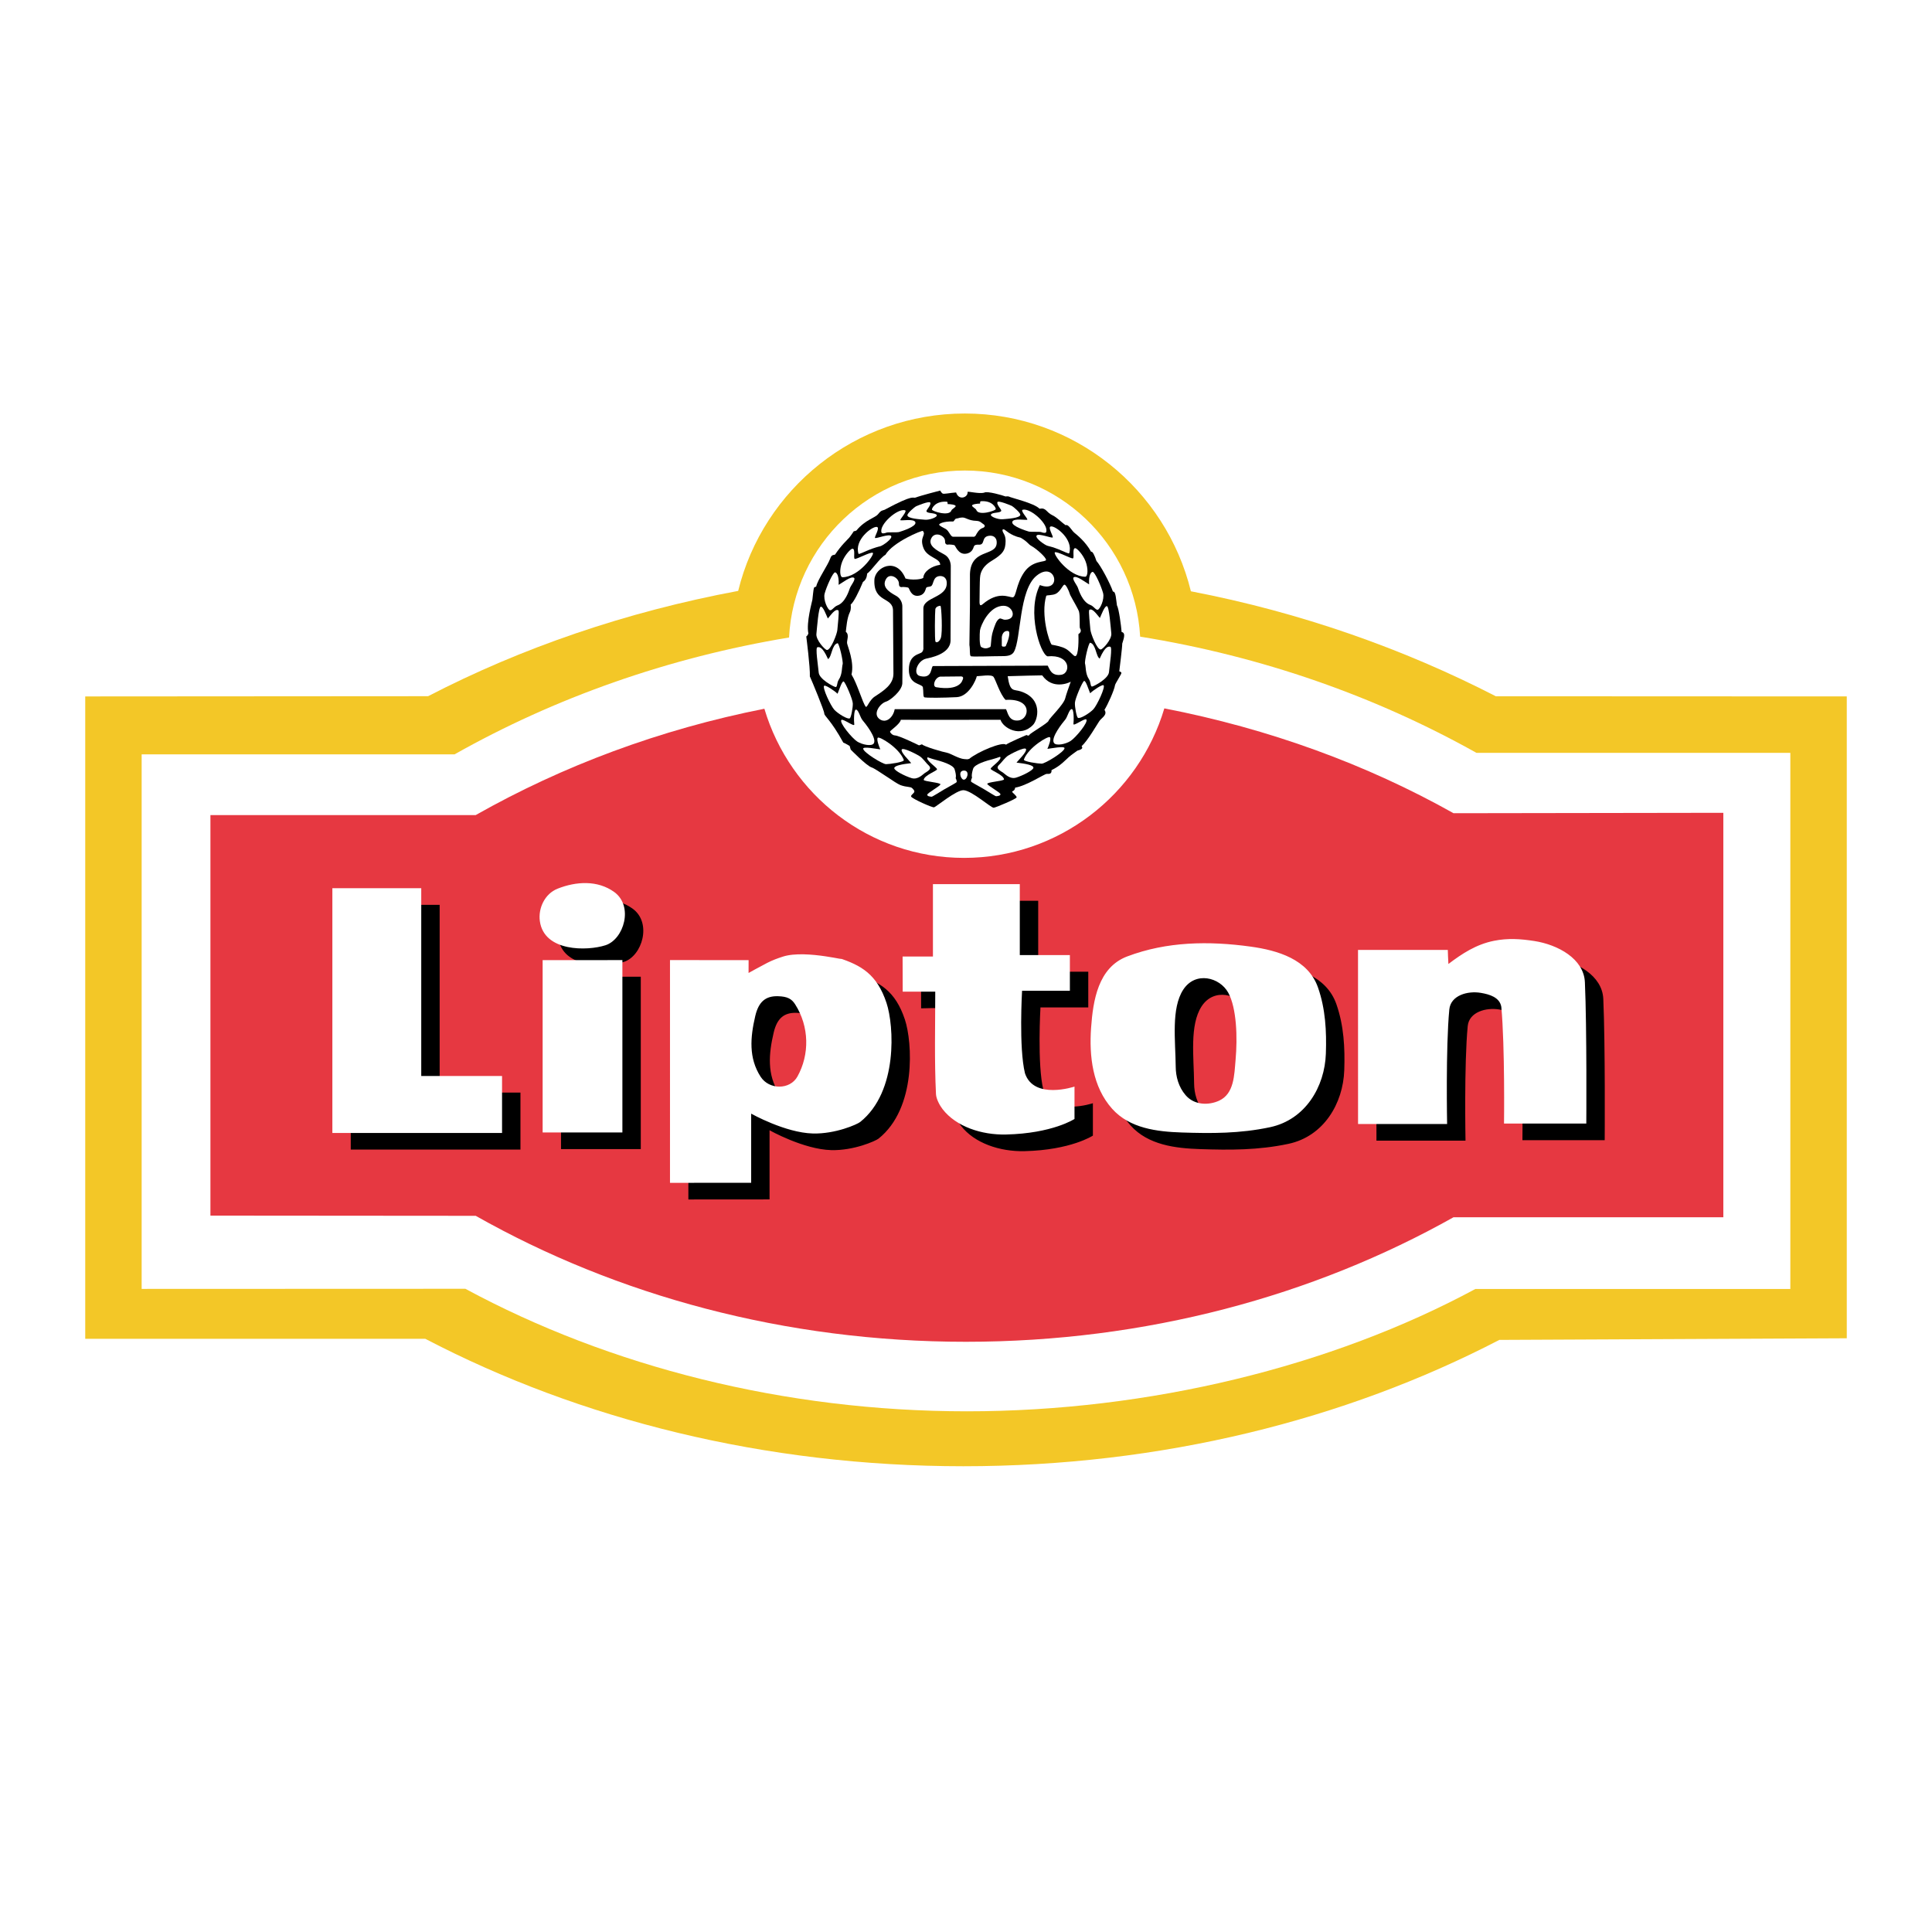 <?xml version="1.0" encoding="utf-8"?>
<!-- Generator: Adobe Illustrator 13.0.0, SVG Export Plug-In . SVG Version: 6.00 Build 14948)  -->
<!DOCTYPE svg PUBLIC "-//W3C//DTD SVG 1.0//EN" "http://www.w3.org/TR/2001/REC-SVG-20010904/DTD/svg10.dtd">
<svg version="1.0" id="Layer_1" xmlns="http://www.w3.org/2000/svg" xmlns:xlink="http://www.w3.org/1999/xlink" x="0px" y="0px"
	 width="192.756px" height="192.756px" viewBox="0 0 192.756 192.756" enable-background="new 0 0 192.756 192.756"
	 xml:space="preserve">
<g>
	<polygon fill-rule="evenodd" clip-rule="evenodd" fill="#FFFFFF" points="0,0 192.756,0 192.756,192.756 0,192.756 0,0 	"/>
	<path fill-rule="evenodd" clip-rule="evenodd" fill="#F3C727" d="M73.649,58.954c2.481-10.159,11.692-17.698,22.615-17.698
		c10.92,0,20.067,7.583,22.552,17.737c10.986,2.111,21.237,5.748,30.423,10.474l35.014,0.015v64.038l-34.664,0.162
		c-15.344,7.969-33.722,12.605-53.474,12.605c-19.843,0-38.298-4.68-53.685-12.715H8.504V69.483l34.208-0.023
		C52.018,64.636,62.485,61.037,73.649,58.954L73.649,58.954z"/>
	<path fill-rule="evenodd" clip-rule="evenodd" fill="#FFFFFF" d="M78.724,63.604c0.464-9.272,8.152-16.659,17.54-16.659
		c9.357,0,16.98,7.344,17.489,16.574c12.198,1.962,23.533,5.98,33.555,11.594h31.314v53.489h-31.424
		c-14.337,7.734-32.551,12.205-50.736,12.205c-18.211,0-35.684-4.473-50.033-12.225l-32.296,0.012V75.262h31.218
		C55.302,69.646,66.605,65.611,78.724,63.604L78.724,63.604z"/>
	<path fill-rule="evenodd" clip-rule="evenodd" fill="#FFFFFF" d="M78.819,66.798c1.146,8.577,8.553,15.226,17.444,15.226
		c8.923,0,16.315-6.715,17.422-15.336c12.142,1.878,23.475,5.672,33.446,11.07l28.5-0.003v47.458h-28.5
		c-14.518,7.857-31.862,12.424-50.495,12.424c-18.471,0-35.686-4.482-50.125-12.215l-29.388,0.004V77.901h28.755
		C55.695,72.548,66.875,68.737,78.819,66.798L78.819,66.798z"/>
	<path fill-rule="evenodd" clip-rule="evenodd" fill="#E63841" d="M76.262,70.711c-10.433,2.065-20.125,5.699-28.8,10.609H20.994
		v39.961l26.468,0.021c14.039,7.943,30.845,12.568,48.906,12.568c17.953,0,34.665-4.568,48.652-12.426h26.917V81.094l-26.917,0.041
		c-8.681-4.876-18.429-8.436-28.854-10.46c-2.558,8.606-10.546,14.917-19.982,14.917C86.751,85.592,78.823,79.312,76.262,70.711
		L76.262,70.711z"/>
	<path fill-rule="evenodd" clip-rule="evenodd" d="M95.388,49.132c-0.633,0.042-1.225,0.19-1.351,0.105
		c-0.127-0.084-0.232-0.295-0.232-0.295s-2.001,0.517-2.449,0.696c-0.317,0.126-0.042-0.422-3.104,1.224
		c-0.225,0.092-0.317,0.021-0.634,0.422c-0.316,0.401-1.267,0.549-2.175,1.646c-0.205,0.095-0.253,0.063-0.253,0.063
		s-0.316,0.485-0.485,0.675c-0.169,0.19-0.781,0.739-1.394,1.667c-0.208,0.061-0.343-0.001-0.485,0.401
		c-0.232,0.654-1.267,2.131-1.394,2.785c-0.273,0.105-0.19,0.084-0.232,0.169c-0.042,0.084-0.127,0.97-0.148,1.139
		s-0.633,2.279-0.4,3.376c-0.075,0.227-0.211,0.295-0.211,0.295s0.401,3.102,0.358,3.987c0.218,0.471,1.437,3.418,1.437,3.692
		c0,0.273,0.654,0.632,1.9,2.911c0.244,0.089,0.634,0.337,0.634,0.337l0.105,0.359c0,0,1.562,1.603,2.069,1.772
		c0.507,0.169,2.417,1.601,2.893,1.772c0.676,0.242,0.993,0.126,1.183,0.317c0.19,0.19,0.253,0.295,0.168,0.422
		c-0.084,0.126-0.362,0.302-0.274,0.422c0.168,0.232,2.09,1.097,2.28,1.055c0.19-0.042,2.217-1.735,2.935-1.708
		c0.827,0.03,2.766,1.793,3.02,1.75c0.253-0.042,2.259-0.885,2.28-1.033s-0.401-0.443-0.443-0.549
		c-0.042-0.105,0.253-0.042,0.296-0.422c1.161-0.19,2.913-1.372,3.146-1.372c0.231,0,0.507,0.042,0.484-0.38
		c0.866-0.4,1.395-1.012,1.711-1.287c0.316-0.274,0.612-0.464,0.866-0.654c0.295-0.084,0.633-0.19,0.422-0.443
		c0.612-0.548,1.542-2.173,1.773-2.511c0.232-0.337,0.845-0.611,0.507-1.118c0.316-0.485,0.983-1.966,1.056-2.468
		c0.021-0.148,0.634-1.076,0.634-1.203s-0.211-0.169-0.211-0.169s0.316-2.532,0.295-2.764c0.085-0.337,0.423-1.076-0.062-1.16
		c-0.043-0.612-0.275-2.342-0.465-2.659c-0.085-0.506-0.105-1.435-0.401-1.372c-0.274-0.823-1.225-2.595-1.646-3.059
		c-0.169-0.527-0.401-1.013-0.528-0.907c-0.549-1.013-1.415-1.688-1.689-1.92c-0.273-0.232-0.57-0.865-0.865-0.739
		c-0.381-0.274-0.874-0.785-1.268-0.97c-0.717-0.338-0.633-0.802-1.33-0.675c-0.549-0.57-2.829-1.076-3.083-1.224
		c-0.253-0.042-0.253,0.042-0.38-0.021c-0.127-0.063-1.773-0.549-2.048-0.359c-0.549,0.148-1.647-0.169-1.668-0.063
		C96.613,49.596,95.682,50.004,95.388,49.132L95.388,49.132z"/>
	<path fill-rule="evenodd" clip-rule="evenodd" fill="#FFFFFF" d="M104.383,59.449c0.027-0.094,0.645-0.024,0.995-0.227
		c0.444-0.256,0.656-0.868,0.821-0.891c0.129-0.019,0.414,0.501,0.575,1.03c0.279,0.542,0.822,1.432,0.882,1.67
		c0.105,0.422,0.042,1.519,0.084,1.625s0.253,0.359-0.147,0.612c0.021,0.359,0.042,2.194-0.317,2.194
		c-0.189,0-0.438-0.427-0.91-0.712c-0.417-0.25-1.047-0.357-1.433-0.427C104.699,64.132,103.813,61.369,104.383,59.449
		L104.383,59.449z"/>
	<path fill-rule="evenodd" clip-rule="evenodd" fill="#FFFFFF" d="M86.372,70.504c0.135,0.17,0.334-0.636,0.908-1.012
		c0.908-0.597,1.858-1.197,1.858-2.279c0-0.971-0.042-5.865-0.042-6.288c0-1.413-1.964-0.754-1.858-3.08
		c0.055-1.243,2.196-2.342,3.104-0.126c0.57,0.168,1.518,0.117,1.773-0.063c0.045-0.666,0.845-1.181,1.689-1.308
		c0-0.675-1.291-0.695-1.668-1.667c-0.435-1.121,0.303-1.279-0.063-1.709c-0.074-0.087-2.999,1.118-3.737,2.384
		c-0.528,0.274-1.479,1.688-1.816,1.856c-0.033,0.133-0.009,0.582-0.424,0.853c-0.388,0.952-0.942,2.061-1.223,2.249
		c0.013,0.136,0.054,0.479-0.082,0.76c-0.293,0.604-0.347,1.517-0.404,1.961c0.38,0.295,0.084,0.844,0.126,1.139
		c0.042,0.296,0.739,1.856,0.443,3.123C85.548,68.268,86.055,70.103,86.372,70.504L86.372,70.504z"/>
	<path fill-rule="evenodd" clip-rule="evenodd" fill="#FFFFFF" d="M93.34,64.027c-0.105-0.126-0.063-2.996-0.021-3.249
		c0.042-0.253,0.401-0.358,0.507-0.337c0.105,0.021,0.229,2.699,0.042,3.207C93.719,64.048,93.445,64.153,93.34,64.027L93.34,64.027
		z"/>
	<path fill-rule="evenodd" clip-rule="evenodd" fill="#FFFFFF" d="M93.783,67.508c0,0,1.71-0.021,2.09-0.021
		c0.38,0,0.147,0.38,0.147,0.38s-0.232,1.097-2.618,0.696C92.999,68.494,93.234,67.635,93.783,67.508L93.783,67.508z"/>
	<path fill-rule="evenodd" clip-rule="evenodd" fill="#FFFFFF" d="M95.103,53.552h1.975c0,0,0.168,0.042,0.264-0.127
		c0.095-0.169,0.316-0.623,0.675-0.738c0.359-0.116,0.222-0.327,0.084-0.401c-0.137-0.073-0.286-0.311-0.691-0.321
		c-0.802-0.021-1.051-0.354-1.41-0.333s-0.226,0.05-0.602,0.11c-0.153,0.024-0.197,0.293-0.326,0.288
		c-0.954-0.032-1.402,0.23-1.374,0.319c0.042,0.127,0.414,0.29,0.655,0.427C94.707,52.977,94.818,53.552,95.103,53.552
		L95.103,53.552z"/>
	<path fill-rule="evenodd" clip-rule="evenodd" fill="#FFFFFF" d="M97.731,59.807c0,0,0.016-1.925,0.043-2.152
		c0.025-0.227,0.025-1.012,1.145-1.688c1.119-0.675,1.403-1.055,1.41-1.982c0.005-0.685-0.307-0.781-0.312-1.098
		c-0.002-0.084,0.105-0.079,0.163-0.063c0.118,0.032,0.631,0.604,1.647,0.823c0.739,0.422,0.718,0.633,1.141,0.865
		c0.422,0.232,1.414,1.097,1.393,1.35c-0.021,0.253-1.33,0-2.174,1.224c-0.845,1.223-0.782,2.517-1.162,2.51
		c-0.401-0.007-1.415-0.653-2.998,0.697C97.647,60.617,97.742,59.987,97.731,59.807L97.731,59.807z"/>
	<path fill-rule="evenodd" clip-rule="evenodd" fill="#FFFFFF" d="M99.949,64.428v-0.833c0,0,0.032-0.686,0.602-0.643
		c0.365,0.027-0.024,1.128-0.202,1.499c-0.029,0.061-0.15,0.063-0.178,0.062C100,64.503,100.044,64.544,99.949,64.428L99.949,64.428
		z"/>
	<path fill-rule="evenodd" clip-rule="evenodd" fill="#FFFFFF" d="M97.9,64.554c-0.202-0.12-0.169-1.287-0.126-1.667
		c0.042-0.379,0.883-2.488,2.386-2.447c0.929,0.025,1.352,1.371,0.127,1.392c-0.256,0.004-0.426-0.186-0.577-0.107
		c-0.313,0.166-0.474,0.727-0.638,1.226c-0.243,0.738-0.158,1.561-0.285,1.603C98.66,64.596,98.365,64.829,97.9,64.554L97.9,64.554z
		"/>
	<path fill-rule="evenodd" clip-rule="evenodd" fill="#FFFFFF" d="M96.718,64.343c0.084,0.506,0,0.95,0.126,1.118
		c0.071,0.095,2.025,0,3.252,0c0.567,0,0.903-0.133,1.071-0.439c0.718-1.306,0.48-6.132,2.244-7.577
		c1.929-1.58,2.618,1.793,0.338,0.928c-1.331,2.658,0.035,6.872,0.76,7.11c2.365-0.21,2.302,1.688,1.394,1.836
		c-1.032,0.167-1.183-0.591-1.372-0.907c0,0-11.149,0.042-11.424,0.042s0.002,1.331-1.331,0.992c-0.736-0.188-0.253-1.52,0.613-1.73
		c0.349-0.084,2.449-0.422,2.449-1.835c0-0.632,0.021-7.384,0.021-7.384s0.042-0.802-0.654-1.181
		c-0.697-0.38-1.738-0.895-1.246-1.688c0.38-0.611,1.352-0.189,1.33,0.38c-0.016,0.443,0.38,0.316,0.38,0.316
		s0.496,0.011,0.581,0.095c0.084,0.084,0.37,0.875,1.045,0.833c0.676-0.043,0.803-0.549,0.866-0.718
		c0.063-0.168,0.238-0.204,0.476-0.189c0.729,0.042,0.189-0.834,1.119-0.896c0.189-0.014,0.706,0.043,0.686,0.717
		c-0.042,1.445-2.75,0.446-2.67,3.376v2.869C96.771,60.409,96.718,63.879,96.718,64.343L96.718,64.343z"/>
	<path fill-rule="evenodd" clip-rule="evenodd" fill="#FFFFFF" d="M84.07,57.592c-0.291,0.008-0.33-0.814-0.048-1.541
		c0.271-0.696,0.854-1.296,1.019-1.307c0.338-0.021,0.084,0.929,0.232,1.013s1.647-0.76,1.816-0.591
		C87.258,55.334,85.717,57.551,84.07,57.592L84.07,57.592z"/>
	<path fill-rule="evenodd" clip-rule="evenodd" fill="#FFFFFF" d="M85.654,55.25c-0.443-1.372,1.333-2.734,1.816-2.68
		c0.38,0.042-0.253,0.992-0.169,1.097c0.084,0.105,1.415-0.442,1.605-0.189c0.19,0.253-0.866,0.992-1.12,1.034
		c-0.121,0.02-0.624,0.162-1.099,0.355C86.168,55.076,85.68,55.332,85.654,55.25L85.654,55.25z"/>
	<path fill-rule="evenodd" clip-rule="evenodd" fill="#FFFFFF" d="M87.955,53.141c-0.295-0.76,1.544-2.412,2.322-2.236
		c0.312,0.068-0.527,0.907-0.443,0.992c0.084,0.084,1.415-0.19,1.499,0.232c0.085,0.422-1.415,0.886-1.625,0.949
		c-0.211,0.063-1.119,0-1.267,0.063S88.003,53.266,87.955,53.141L87.955,53.141z"/>
	<path fill-rule="evenodd" clip-rule="evenodd" fill="#FFFFFF" d="M90.531,51.41c-0.013-0.212,0.719-0.823,0.845-0.886
		c0.127-0.063,1.353-0.571,1.436-0.38c0.114,0.26-0.413,0.736-0.38,0.865c0.063,0.253,0.972,0.127,1.035,0.401
		c0.043,0.19-0.718,0.486-1.182,0.443C91.819,51.811,90.553,51.748,90.531,51.41L90.531,51.41z"/>
	<path fill-rule="evenodd" clip-rule="evenodd" fill="#FFFFFF" d="M92.98,50.841c-0.017-0.125,0.338-0.886,1.52-0.781
		c0.064,0.084,0.042,0.232,0.042,0.232c0.275,0,0.781,0.063,0.803,0.189c0.021,0.126-0.377,0.309-0.422,0.443
		C94.712,51.558,93.002,51.009,92.98,50.841L92.98,50.841z"/>
	<path fill-rule="evenodd" clip-rule="evenodd" fill="#FFFFFF" d="M83.31,57.107c0.127-0.012,0.422,0.274,0.359,1.245
		c0.38-0.211,1.255-0.919,1.542-0.696c0.189,0.148-0.338,0.781-0.422,1.034s-0.465,1.435-1.225,1.708
		c-0.365,0.133-0.549,0.527-0.76,0.485c-0.211-0.042-0.697-1.034-0.528-1.667C82.444,58.583,83.078,57.128,83.31,57.107
		L83.31,57.107z"/>
	<path fill-rule="evenodd" clip-rule="evenodd" fill="#FFFFFF" d="M82.507,64.85c-0.212-0.012-1.119-1.013-1.055-1.604
		c0.063-0.591,0.21-2.7,0.443-2.721c0.232-0.021,0.549,0.865,0.697,1.182c0.253-0.274,0.748-1.047,1.056-0.802
		c0.106,0.083-0.084,1.561-0.105,1.94S82.888,64.871,82.507,64.85L82.507,64.85z"/>
	<path fill-rule="evenodd" clip-rule="evenodd" fill="#FFFFFF" d="M81.557,64.575c0.127-0.012,0.465-0.168,1.056,1.182
		c0.38-0.211,0.368-1.446,0.95-1.583c0.151-0.034,0.591,1.856,0.507,2.11c-0.085,0.253-0.021,0.992-0.38,1.519
		c-0.218,0.323-0.127,0.781-0.338,0.739c-0.211-0.042-1.61-0.782-1.668-1.435C81.621,66.39,81.325,64.596,81.557,64.575
		L81.557,64.575z"/>
	<path fill-rule="evenodd" clip-rule="evenodd" fill="#FFFFFF" d="M84.788,71.664c-0.213,0.141-1.183-0.465-1.542-0.844
		c-0.359-0.38-1.246-2.257-1.013-2.405c0.138-0.088,1.034,0.507,1.33,0.802c0.169-0.401,0.443-1.308,0.612-1.223
		c0.169,0.084,0.887,1.751,0.908,2.172C85.104,70.588,84.915,71.58,84.788,71.664L84.788,71.664z"/>
	<path fill-rule="evenodd" clip-rule="evenodd" fill="#FFFFFF" d="M85.231,72.276c-0.042-0.295-0.063-1.54,0.19-1.477
		c0.253,0.063,0.401,0.78,0.633,1.055c0.232,0.274,1.47,1.794,1.119,2.32c-0.211,0.317-1.163,0.119-1.647-0.189
		c-0.528-0.338-1.811-1.894-1.583-2.152C84.091,71.664,85.273,72.571,85.231,72.276L85.231,72.276z"/>
	<path fill-rule="evenodd" clip-rule="evenodd" fill="#FFFFFF" d="M87.829,74.765c-0.127-0.295-0.401-0.991-0.253-1.16
		s2.137,0.998,2.597,2.215c0.082,0.216-1.435,0.422-1.773,0.422s-2.249-1.162-2.281-1.541C86.097,74.449,87.47,74.723,87.829,74.765
		L87.829,74.765z"/>
	<path fill-rule="evenodd" clip-rule="evenodd" fill="#FFFFFF" d="M90.912,76.137c-0.233-0.295-1.056-1.076-0.95-1.35
		c0.105-0.274,1.667,0.548,1.879,0.717c0.21,0.169,0.528,0.549,0.633,0.676c0.106,0.126,0.359,0.295,0.317,0.485
		c-0.042,0.189-0.359,0.358-0.528,0.464c-0.169,0.105-0.676,0.696-1.31,0.506c-0.633-0.19-1.731-0.739-1.731-0.992
		C89.222,76.39,89.982,76.243,90.912,76.137L90.912,76.137z"/>
	<path fill-rule="evenodd" clip-rule="evenodd" fill="#FFFFFF" d="M92.537,75.567c0.024-0.03,0.268,0.095,0.623,0.187
		c0.754,0.195,1.936,0.536,2.08,0.995c0.211,0.675,0.106,0.886,0.106,0.886s0.126,0.232,0.105,0.38
		c-0.01,0.075-0.62,0.378-1.237,0.738c-0.593,0.345-1.192,0.749-1.275,0.738c-0.169-0.021-0.443-0.042-0.422-0.211
		c0.021-0.169,1.224-0.823,1.309-1.013c0.084-0.189-1.69-0.295-1.668-0.464c0.063-0.464,1.33-0.886,1.33-1.055
		S92.326,75.841,92.537,75.567L92.537,75.567z"/>
	<path fill-rule="evenodd" clip-rule="evenodd" fill="#FFFFFF" d="M96.211,75.736c-0.57-0.042-1.372-0.57-1.731-0.633
		c-0.359-0.063-2.302-0.612-2.492-0.844c-0.169,0.063-0.296,0.106-0.296,0.106s-1.959-0.971-2.407-0.992
		c-0.251-0.012-0.486-0.274-0.486-0.38s1.014-0.76,1.077-1.182c0.38,0.021,9.945,0,9.945,0c0.253,0.823,1.99,1.828,3.251,0.506
		c0.465-0.485,1.014-2.595-1.224-3.333c-0.724-0.239-1.077,0.126-1.31-1.519c0.917-0.04,3.441-0.084,3.441-0.084
		c1.014,1.435,2.598,0.781,2.851,0.633c-0.189,0.527-0.476,1.326-0.549,1.645c-0.146,0.644-1.599,2.002-1.668,2.257
		c-0.063,0.232-1.815,1.224-1.9,1.393c-0.084,0.168-0.296,0.021-0.296,0.021s-1.879,0.802-2.048,0.971
		c-0.338-0.337-2.809,0.696-3.674,1.414C96.422,75.743,96.781,75.778,96.211,75.736L96.211,75.736z"/>
	<path fill-rule="evenodd" clip-rule="evenodd" fill="#FFFFFF" d="M92.009,65.04c-0.205,0.271-1.318,0.19-1.331,1.751
		c-0.01,1.521,1.183,1.372,1.394,1.751c0.084,0.506,0,0.843,0.126,1.013c0.072,0.094,2.027,0.063,3.251,0
		c1.225-0.063,1.943-1.751,2.006-2.089c0.308,0,1.457-0.211,1.668,0.063c0.211,0.274,0.648,1.744,1.204,2.299
		c2.744-0.169,2.365,1.898,1.33,2.046c-1.035,0.147-1.099-0.801-1.288-1.118H89.265c-0.148,0.801-0.829,1.442-1.479,1.012
		c-0.783-0.519,0.021-1.604,0.634-1.772c0.346-0.095,1.562-1.034,1.605-1.814c0.034-0.632,0-7.68,0-7.68s0.042-0.696-0.655-1.076
		c-0.697-0.38-1.443-0.895-0.95-1.688c0.38-0.612,1.288-0.063,1.267,0.506c-0.016,0.443,0.379,0.316,0.379,0.316
		s0.497,0.011,0.581,0.095c0.084,0.084,0.243,0.833,0.918,0.791c0.676-0.042,0.76-0.59,0.824-0.759
		c0.063-0.169,0.253-0.104,0.475-0.19c0.328-0.126,0.148-0.98,0.908-1.023c0.19-0.011,0.687,0.042,0.687,0.717
		c0,1.445-2.286,1.374-2.334,2.49v3.924C92.125,64.607,92.168,64.829,92.009,65.04L92.009,65.04z"/>
	<path fill-rule="evenodd" clip-rule="evenodd" fill="#FFFFFF" d="M108.258,57.542c0.29,0.008,0.329-0.814,0.047-1.542
		c-0.27-0.696-0.854-1.296-1.019-1.307c-0.338-0.021-0.084,0.929-0.231,1.013c-0.148,0.084-1.647-0.76-1.816-0.591
		S106.61,57.501,108.258,57.542L108.258,57.542z"/>
	<path fill-rule="evenodd" clip-rule="evenodd" fill="#FFFFFF" d="M106.674,55.2c0.443-1.371-1.333-2.733-1.815-2.679
		c-0.38,0.042,0.253,0.991,0.169,1.097c-0.085,0.106-1.415-0.443-1.605-0.189c-0.189,0.253,0.866,0.992,1.119,1.034
		c0.122,0.02,0.624,0.163,1.1,0.354C106.159,55.026,106.647,55.282,106.674,55.2L106.674,55.2z"/>
	<path fill-rule="evenodd" clip-rule="evenodd" fill="#FFFFFF" d="M104.373,53.09c0.295-0.759-1.545-2.412-2.323-2.236
		c-0.312,0.069,0.528,0.907,0.443,0.992s-1.414-0.19-1.499,0.232c-0.084,0.422,1.414,0.886,1.626,0.949
		c0.211,0.063,1.119,0,1.267,0.063S104.324,53.216,104.373,53.09L104.373,53.09z"/>
	<path fill-rule="evenodd" clip-rule="evenodd" fill="#FFFFFF" d="M101.797,51.361c0.013-0.212-0.718-0.823-0.845-0.886
		c-0.127-0.063-1.354-0.571-1.437-0.38c-0.113,0.26,0.413,0.736,0.381,0.865c-0.063,0.253-0.972,0.126-1.035,0.401
		c-0.044,0.19,0.718,0.485,1.183,0.443C100.509,51.761,101.775,51.698,101.797,51.361L101.797,51.361z"/>
	<path fill-rule="evenodd" clip-rule="evenodd" fill="#FFFFFF" d="M99.347,50.791c0.018-0.125-0.338-0.886-1.52-0.78
		c-0.063,0.084-0.043,0.232-0.043,0.232c-0.274,0-0.781,0.063-0.802,0.19c-0.021,0.127,0.378,0.309,0.422,0.443
		C97.616,51.508,99.326,50.96,99.347,50.791L99.347,50.791z"/>
	<path fill-rule="evenodd" clip-rule="evenodd" fill="#FFFFFF" d="M109.018,57.057c-0.127-0.012-0.422,0.274-0.358,1.245
		c-0.381-0.211-1.255-0.919-1.542-0.696c-0.189,0.148,0.338,0.781,0.423,1.034c0.084,0.253,0.464,1.435,1.225,1.709
		c0.365,0.133,0.549,0.527,0.76,0.485c0.211-0.042,0.697-1.034,0.528-1.667C109.884,58.534,109.25,57.078,109.018,57.057
		L109.018,57.057z"/>
	<path fill-rule="evenodd" clip-rule="evenodd" fill="#FFFFFF" d="M109.82,64.8c0.213-0.012,1.119-1.012,1.056-1.604
		c-0.063-0.591-0.211-2.7-0.443-2.721c-0.232-0.021-0.549,0.865-0.697,1.181c-0.253-0.274-0.748-1.047-1.056-0.802
		c-0.105,0.084,0.085,1.561,0.105,1.941C108.807,63.175,109.44,64.821,109.82,64.8L109.82,64.8z"/>
	<path fill-rule="evenodd" clip-rule="evenodd" fill="#FFFFFF" d="M110.771,64.525c-0.127-0.012-0.465-0.168-1.056,1.182
		c-0.38-0.211-0.368-1.447-0.95-1.582c-0.15-0.034-0.592,1.857-0.507,2.109c0.084,0.253,0.021,0.991,0.38,1.519
		c0.218,0.323,0.127,0.781,0.338,0.739c0.211-0.042,1.61-0.782,1.668-1.435C110.707,66.34,111.003,64.546,110.771,64.525
		L110.771,64.525z"/>
	<path fill-rule="evenodd" clip-rule="evenodd" fill="#FFFFFF" d="M107.54,71.614c0.212,0.141,1.183-0.465,1.541-0.844
		c0.359-0.379,1.246-2.257,1.014-2.405c-0.139-0.088-1.035,0.506-1.33,0.802c-0.169-0.4-0.443-1.308-0.612-1.224
		c-0.169,0.084-0.887,1.751-0.908,2.173C107.223,70.539,107.413,71.53,107.54,71.614L107.54,71.614z"/>
	<path fill-rule="evenodd" clip-rule="evenodd" fill="#FFFFFF" d="M107.097,72.226c0.042-0.295,0.062-1.54-0.19-1.477
		c-0.254,0.063-0.401,0.78-0.633,1.055c-0.232,0.274-1.471,1.794-1.119,2.321c0.211,0.316,1.162,0.119,1.646-0.19
		c0.527-0.338,1.811-1.894,1.583-2.152C108.236,71.614,107.055,72.521,107.097,72.226L107.097,72.226z"/>
	<path fill-rule="evenodd" clip-rule="evenodd" fill="#FFFFFF" d="M104.499,74.715c0.127-0.295,0.401-0.991,0.254-1.16
		c-0.148-0.169-2.137,0.998-2.598,2.215c-0.082,0.217,1.437,0.422,1.773,0.422c0.338,0,2.249-1.161,2.281-1.54
		C106.23,74.399,104.858,74.673,104.499,74.715L104.499,74.715z"/>
	<path fill-rule="evenodd" clip-rule="evenodd" fill="#FFFFFF" d="M101.416,76.086c0.232-0.295,1.057-1.076,0.95-1.35
		c-0.105-0.274-1.668,0.549-1.879,0.718c-0.211,0.168-0.528,0.548-0.634,0.675s-0.358,0.295-0.316,0.485s0.359,0.359,0.528,0.464
		c0.169,0.106,0.676,0.697,1.309,0.507c0.634-0.19,1.731-0.738,1.731-0.992S102.346,76.192,101.416,76.086L101.416,76.086z"/>
	<path fill-rule="evenodd" clip-rule="evenodd" fill="#FFFFFF" d="M99.79,75.517c-0.023-0.03-0.268,0.095-0.622,0.187
		c-0.754,0.195-1.937,0.536-2.08,0.995c-0.211,0.675-0.106,0.886-0.106,0.886s-0.126,0.232-0.105,0.379
		c0.011,0.075,0.621,0.379,1.238,0.739c0.593,0.345,1.191,0.749,1.275,0.738c0.169-0.021,0.443-0.042,0.422-0.21
		c-0.021-0.169-1.225-0.823-1.309-1.013c-0.085-0.19,1.69-0.295,1.668-0.464c-0.063-0.464-1.331-0.886-1.331-1.055
		S100.002,75.792,99.79,75.517L99.79,75.517z"/>
	<path fill-rule="evenodd" clip-rule="evenodd" fill="#FFFFFF" d="M96.116,77.783c-0.279-0.066-0.55-0.902,0.066-0.902
		C96.797,76.881,96.489,77.871,96.116,77.783L96.116,77.783z"/>
	<path fill-rule="evenodd" clip-rule="evenodd" d="M63.117,90.657c1.951,1.413,0.962,4.719-0.872,5.311
		c-1.793,0.579-6.125,0.683-6.549-2.412c-0.172-1.259,0.474-2.715,1.766-3.229C59.302,89.593,61.458,89.456,63.117,90.657
		L63.117,90.657z M77.19,103.023c-0.502,2.137-0.67,4.193,0.532,6.062c0.85,1.32,2.928,1.322,3.671-0.014
		c1.227-2.199,1.194-4.984-0.225-7.207c-0.345-0.541-0.755-0.789-1.73-0.814C78.227,101.021,77.526,101.594,77.19,103.023
		L77.19,103.023z M43.864,90.275c0,0-0.004,12.6,0,18.735c2.599,0.006,8.062,0,8.062,0v5.684H34.995V90.275H43.864L43.864,90.275z
		 M63.931,97.447v17.199h-7.958V97.451L63.931,97.447L63.931,97.447z M76.523,97.451l-0.003,1.283c0,0,1.177-0.656,1.861-1.008
		c0.512-0.264,1.025-0.451,1.566-0.626c2.339-0.754,7.061,0.624,5.551,0.126c2.262,0.744,3.83,1.625,4.784,4.496
		c0.747,2.25,1.173,8.846-2.63,11.879c-0.282,0.225-2.46,1.209-4.731,1.146c-2.762-0.078-6.143-1.98-6.143-1.98v6.898l-8.099,0.006
		V97.447L76.523,97.451L76.523,97.451z M103.581,89.871v7.076h4.996v3.563h-4.77c0,0-0.334,5.686,0.29,8.23
		c0.889,2.689,4.941,1.328,4.941,1.328v3.232c0,0-2.182,1.441-6.822,1.551c-2.465,0.057-4.99-0.793-6.333-2.523
		c-0.285-0.369-0.639-1.021-0.663-1.502c-0.164-3.334-0.129-6.898-0.172-10.225c-1.071-0.066-3.148,0-3.148,0l-0.01-3.51
		c0,0,2.054,0,3.028,0c0-2.333,0-7.221,0-7.221H103.581L103.581,89.871z M126.604,96.103c2.686,0.37,5.737,1.255,6.726,4.079
		c0.75,2.143,0.863,4.359,0.787,6.594c-0.113,3.316-2.043,6.592-5.563,7.344c-3.014,0.643-5.866,0.625-8.815,0.527
		c-2.471-0.082-5.188-0.406-6.942-2.359c-1.962-2.188-2.309-5.266-2.104-8.1c0.194-2.691,0.693-6.008,3.603-7.105
		C118.248,95.589,122.436,95.528,126.604,96.103L126.604,96.103z M146.343,97.838c1.38-1.045,2.767-1.957,4.546-2.314
		c1.385-0.277,2.657-0.191,4.014,0.019c2.364,0.366,4.953,1.769,5.058,4.116c0.204,4.623,0.14,14.098,0.14,14.098h-8.209
		c0,0,0.098-7.627-0.27-11.637c-0.16-0.967-1.185-1.256-2.039-1.402c-1.31-0.223-3.015,0.242-3.15,1.662
		c-0.366,3.811-0.219,11.422-0.219,11.422h-8.886l-0.003-17.367h8.959C146.283,96.434,146.32,97.664,146.343,97.838L146.343,97.838z
		 M123.459,111.479c1.516-0.693,1.517-2.572,1.65-4.062c0.201-2.246,0.111-5.174-0.731-6.713c-0.842-1.539-3.273-2.174-4.492-0.301
		c-1.219,1.871-0.772,5.088-0.749,7.701c0.01,0.965,0.278,1.998,0.986,2.82C121.001,111.947,122.435,111.947,123.459,111.479
		L123.459,111.479z"/>
	<path fill-rule="evenodd" clip-rule="evenodd" fill="#FFFFFF" d="M61.282,88.997c1.951,1.413,0.962,4.719-0.873,5.311
		c-1.793,0.579-6.126,0.683-6.549-2.413c-0.172-1.259,0.474-2.715,1.766-3.229C57.466,87.934,59.623,87.795,61.282,88.997
		L61.282,88.997z M75.354,101.363c-0.502,2.137-0.671,4.193,0.532,6.062c0.85,1.32,2.927,1.322,3.672-0.014
		c1.226-2.199,1.193-4.984-0.225-7.207c-0.346-0.541-0.756-0.789-1.73-0.812C76.392,99.363,75.69,99.934,75.354,101.363
		L75.354,101.363z M42.028,88.616c0,0-0.004,12.599,0,18.736c2.599,0.004,8.062,0,8.062,0v5.684H33.16V88.616H42.028L42.028,88.616z
		 M62.096,95.789v17.197h-7.957V95.792L62.096,95.789L62.096,95.789z M74.688,95.792l-0.004,1.282c0,0,1.177-0.656,1.862-1.007
		c0.512-0.263,1.025-0.452,1.566-0.626c2.339-0.754,7.061,0.623,5.551,0.127c2.262,0.744,3.83,1.624,4.784,4.495
		c0.748,2.25,1.173,8.846-2.629,11.879c-0.282,0.227-2.461,1.209-4.731,1.146c-2.762-0.076-6.143-1.98-6.143-1.98v6.898
		l-8.099,0.006V95.788L74.688,95.792L74.688,95.792z M101.745,88.211v7.076h4.997v3.562h-4.77c0,0-0.335,5.686,0.289,8.23
		c0.889,2.689,4.942,1.33,4.942,1.33v3.23c0,0-2.182,1.443-6.823,1.551c-2.465,0.059-4.99-0.793-6.333-2.523
		c-0.286-0.367-0.64-1.021-0.664-1.502c-0.165-3.334-0.073-6.873-0.073-10.225c-1.056,0-3.248,0-3.248,0l-0.01-3.509
		c0,0,2.054,0,3.027,0c0-2.333,0-7.221,0-7.221H101.745L101.745,88.211z M124.77,94.443c2.685,0.37,5.736,1.256,6.726,4.079
		c0.75,2.143,0.862,4.361,0.786,6.594c-0.112,3.318-2.043,6.592-5.563,7.344c-3.014,0.643-5.866,0.627-8.814,0.529
		c-2.471-0.082-5.188-0.406-6.942-2.361c-1.963-2.188-2.309-5.266-2.104-8.1c0.195-2.689,0.693-6.006,3.604-7.105
		C116.413,93.93,120.6,93.868,124.77,94.443L124.77,94.443z M144.507,96.177c1.38-1.043,2.767-1.956,4.547-2.313
		c1.384-0.278,2.656-0.191,4.014,0.019c2.364,0.366,4.953,1.769,5.057,4.117c0.205,4.623,0.14,14.096,0.14,14.096h-8.209
		c0,0,0.098-7.627-0.269-11.637c-0.16-0.965-1.186-1.254-2.04-1.4c-1.31-0.225-3.014,0.24-3.15,1.662
		c-0.365,3.809-0.219,11.42-0.219,11.42h-8.885l-0.004-17.366h8.959C144.447,94.774,144.485,96.003,144.507,96.177L144.507,96.177z
		 M121.624,109.818c1.516-0.691,1.516-2.572,1.649-4.061c0.202-2.248,0.111-5.176-0.73-6.715c-0.843-1.537-3.273-2.173-4.492-0.301
		c-1.22,1.873-0.773,5.088-0.749,7.701c0.009,0.965,0.278,1.998,0.985,2.822C119.165,110.287,120.6,110.287,121.624,109.818
		L121.624,109.818z"/>
</g>
</svg>

